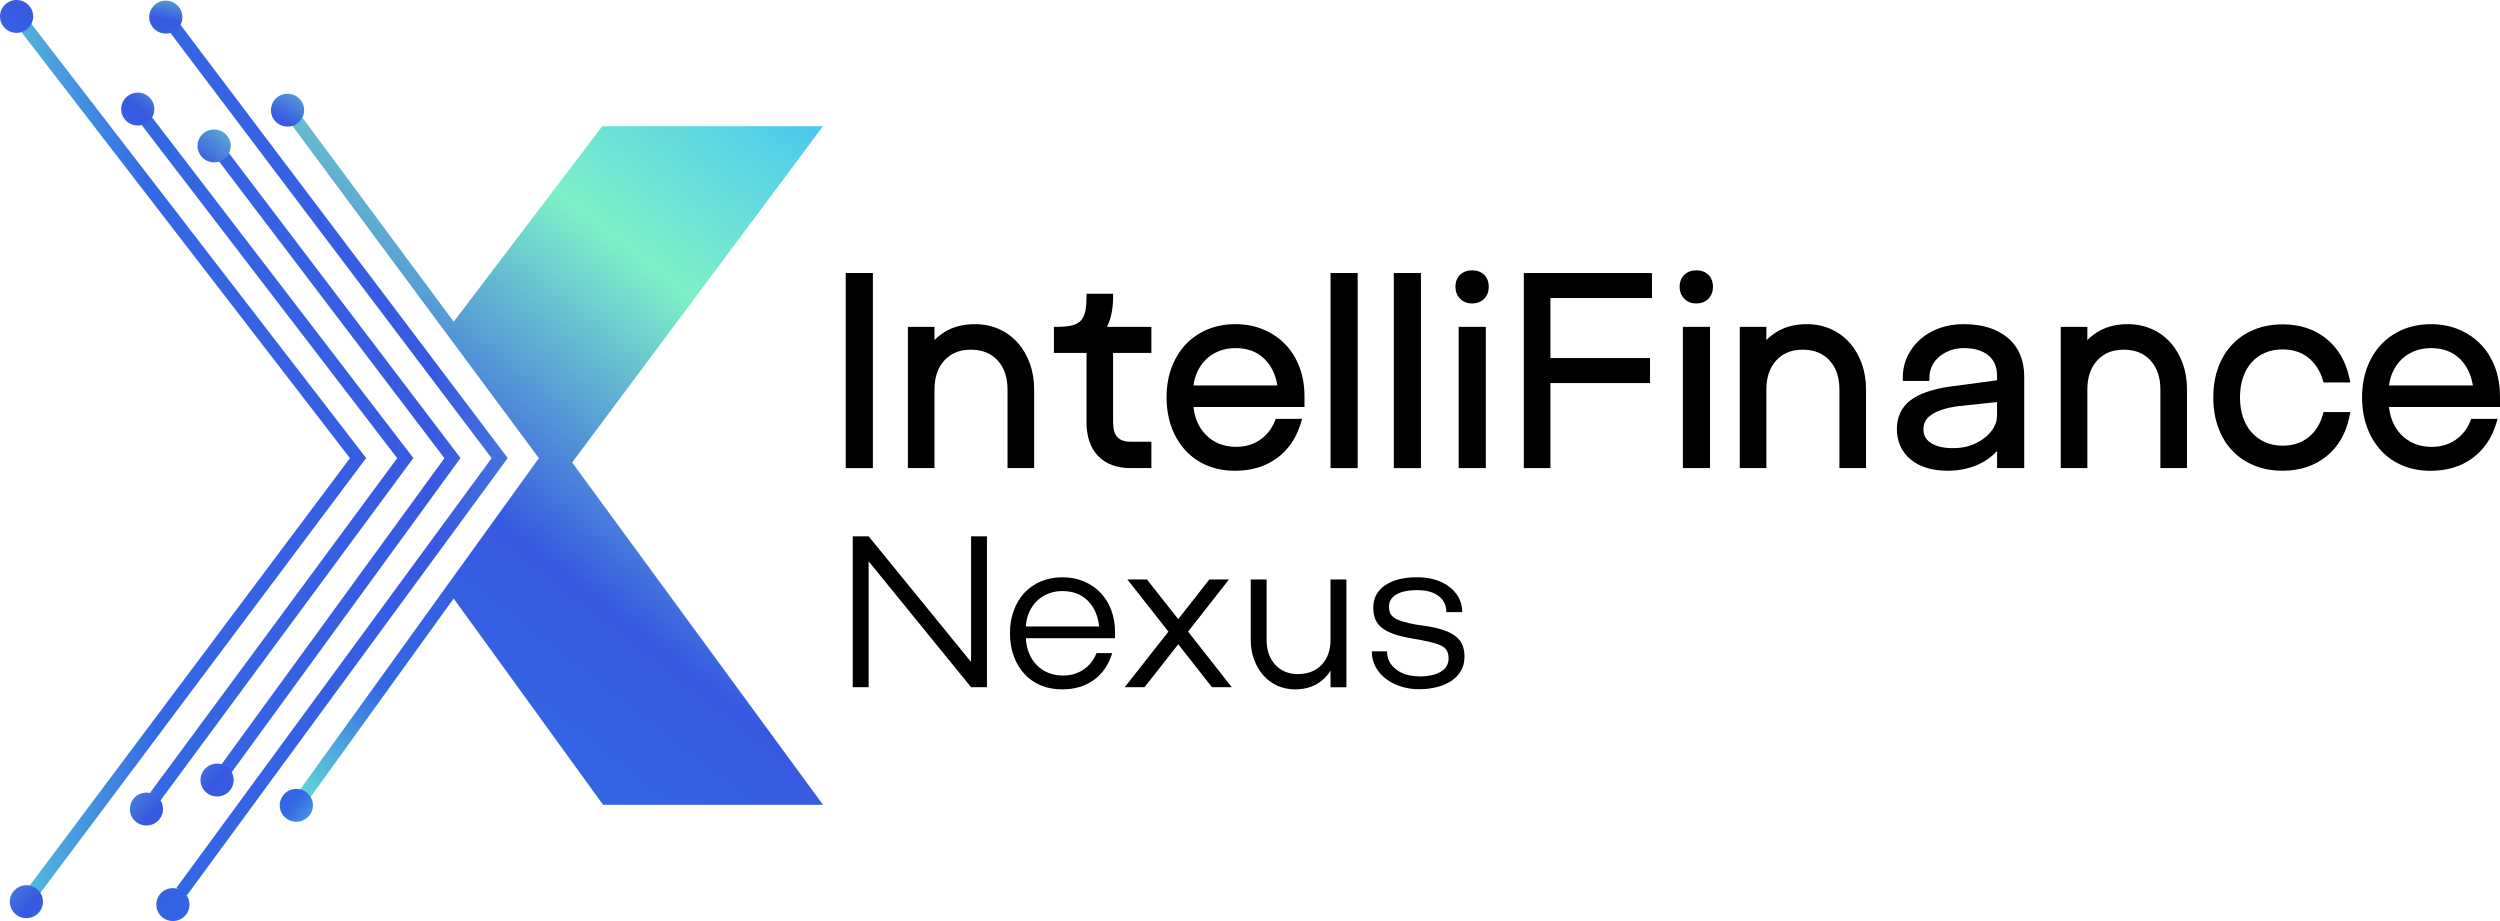 <svg xmlns="http://www.w3.org/2000/svg" width="171" height="63" viewBox="0 0 171 63" fill="none"><path d="M58.33 36.685H59.415L66.422 45.28V36.685H67.508V47.005H66.422L59.415 38.394V47.005H58.33V36.685Z" fill="black"></path><path d="M76.073 44.678C75.835 45.464 75.418 46.074 74.824 46.505C74.229 46.938 73.505 47.153 72.652 47.153C72.117 47.153 71.631 47.063 71.194 46.882C70.757 46.7 70.382 46.438 70.072 46.1C69.759 45.762 69.516 45.357 69.343 44.883C69.17 44.411 69.082 43.886 69.082 43.304C69.082 42.722 69.17 42.228 69.343 41.756C69.516 41.285 69.759 40.882 70.072 40.547C70.385 40.214 70.762 39.952 71.202 39.765C71.644 39.578 72.132 39.486 72.668 39.486C73.203 39.486 73.692 39.578 74.134 39.765C74.576 39.952 74.953 40.211 75.271 40.539C75.589 40.867 75.835 41.264 76.008 41.725C76.181 42.187 76.269 42.699 76.269 43.258V43.655H70.17C70.191 44.04 70.263 44.386 70.393 44.696C70.522 45.006 70.698 45.272 70.92 45.5C71.142 45.726 71.406 45.9 71.709 46.023C72.011 46.146 72.344 46.208 72.712 46.208C73.247 46.208 73.715 46.069 74.118 45.795C74.519 45.521 74.814 45.147 75.002 44.675H76.073V44.678ZM75.181 42.848C75.1 42.11 74.842 41.523 74.4 41.085C73.958 40.647 73.381 40.429 72.668 40.429C72.321 40.429 71.998 40.488 71.701 40.606C71.403 40.724 71.145 40.888 70.928 41.1C70.711 41.313 70.535 41.567 70.4 41.866C70.266 42.166 70.188 42.494 70.17 42.848H75.183H75.181Z" fill="black"></path><path d="M84.062 39.634L81.264 43.202L84.253 47.005H82.898L80.592 44.07L78.286 47.005H76.931L79.92 43.202L77.11 39.634H78.449L80.592 42.348L82.72 39.634H84.059H84.062Z" fill="black"></path><path d="M92.094 47.007H91.008V45.872C90.75 46.285 90.416 46.602 90.005 46.823C89.594 47.043 89.121 47.153 88.586 47.153C88.149 47.153 87.746 47.069 87.374 46.902C87.001 46.736 86.681 46.5 86.414 46.195C86.145 45.89 85.936 45.531 85.781 45.118C85.626 44.706 85.551 44.255 85.551 43.763V39.634H86.637V43.763C86.637 44.47 86.833 45.039 87.226 45.467C87.619 45.895 88.139 46.108 88.785 46.108C89.431 46.108 90.003 45.895 90.403 45.467C90.807 45.039 91.008 44.473 91.008 43.763V39.634H92.094V47.007Z" fill="black"></path><path d="M97.061 46.269C97.687 46.269 98.178 46.164 98.54 45.951C98.902 45.741 99.083 45.434 99.083 45.029C99.083 44.852 99.054 44.701 99 44.573C98.946 44.445 98.848 44.334 98.711 44.242C98.571 44.15 98.382 44.068 98.144 43.999C97.907 43.929 97.609 43.86 97.252 43.791L96.523 43.658C96.048 43.578 95.647 43.481 95.319 43.363C94.99 43.245 94.724 43.102 94.515 42.935C94.305 42.769 94.158 42.571 94.067 42.346C93.977 42.12 93.933 41.854 93.933 41.549C93.933 40.911 94.202 40.406 94.737 40.037C95.275 39.668 96.009 39.483 96.945 39.483C97.353 39.483 97.741 39.535 98.108 39.637C98.475 39.739 98.801 39.896 99.085 40.101C99.37 40.308 99.595 40.557 99.763 40.852C99.931 41.146 100.016 41.485 100.016 41.869H98.93C98.93 41.398 98.752 41.029 98.395 40.762C98.038 40.495 97.552 40.365 96.937 40.365C96.322 40.365 95.859 40.462 95.518 40.66C95.176 40.857 95.006 41.131 95.006 41.485C95.006 41.661 95.034 41.813 95.088 41.933C95.143 42.056 95.239 42.164 95.37 42.259C95.505 42.353 95.694 42.435 95.936 42.51C96.18 42.584 96.485 42.656 96.852 42.722L97.581 42.825C98.067 42.904 98.473 43.002 98.801 43.12C99.129 43.238 99.393 43.381 99.597 43.548C99.802 43.714 99.946 43.911 100.037 44.137C100.127 44.363 100.171 44.624 100.171 44.919C100.171 45.283 100.091 45.603 99.933 45.877C99.776 46.151 99.556 46.385 99.279 46.569C99.003 46.756 98.672 46.9 98.289 46.997C97.907 47.094 97.498 47.143 97.061 47.143C96.624 47.143 96.244 47.084 95.856 46.966C95.469 46.848 95.125 46.677 94.822 46.451C94.52 46.226 94.279 45.951 94.101 45.634C93.922 45.313 93.832 44.952 93.832 44.55H94.874C94.874 45.052 95.078 45.462 95.484 45.78C95.89 46.1 96.415 46.259 97.061 46.259V46.269Z" fill="black"></path><path d="M58.078 18.906H59.47V31.79H58.078V18.906Z" fill="black"></path><path d="M62.331 22.587H63.687V23.911C64.008 23.434 64.422 23.062 64.926 22.798C65.429 22.534 66.015 22.402 66.685 22.402C67.245 22.402 67.758 22.505 68.23 22.714C68.702 22.923 69.106 23.218 69.44 23.597C69.774 23.978 70.035 24.425 70.222 24.941C70.408 25.456 70.5 26.02 70.5 26.634V31.788H69.145V26.634C69.145 25.739 68.895 25.024 68.399 24.489C67.903 23.957 67.237 23.688 66.405 23.688C65.572 23.688 64.926 23.954 64.43 24.489C63.933 25.022 63.684 25.737 63.684 26.634V31.788H62.329V22.584L62.331 22.587Z" fill="black"></path><path d="M77.333 31.788C76.442 31.788 75.755 31.533 75.273 31.025C74.792 30.516 74.55 29.801 74.55 28.88V23.911H72.32V22.587C72.754 22.587 73.112 22.551 73.397 22.476C73.683 22.402 73.911 22.277 74.085 22.1C74.259 21.922 74.378 21.689 74.448 21.399C74.516 21.111 74.55 20.751 74.55 20.322H75.905C75.905 21.255 75.709 22.009 75.319 22.587H78.524V23.911H75.905V28.88C75.905 29.924 76.382 30.444 77.335 30.444H78.524V31.788H77.335H77.333Z" fill="black"></path><path d="M88.753 28.88C88.455 29.861 87.934 30.622 87.194 31.162C86.451 31.701 85.548 31.973 84.483 31.973C83.815 31.973 83.207 31.86 82.663 31.632C82.118 31.406 81.651 31.08 81.261 30.655C80.872 30.233 80.569 29.727 80.351 29.137C80.133 28.549 80.027 27.892 80.027 27.167C80.027 26.442 80.136 25.823 80.351 25.233C80.567 24.645 80.872 24.142 81.261 23.724C81.651 23.307 82.121 22.983 82.672 22.748C83.224 22.515 83.832 22.397 84.502 22.397C85.173 22.397 85.78 22.515 86.332 22.748C86.884 22.98 87.356 23.302 87.753 23.715C88.15 24.125 88.455 24.619 88.673 25.195C88.888 25.771 88.997 26.409 88.997 27.109V27.606H81.385C81.409 28.084 81.503 28.518 81.663 28.904C81.823 29.29 82.043 29.624 82.322 29.907C82.6 30.19 82.929 30.406 83.307 30.559C83.684 30.713 84.103 30.79 84.56 30.79C85.228 30.79 85.814 30.617 86.315 30.274C86.816 29.931 87.184 29.465 87.419 28.875H88.755L88.753 28.88ZM87.639 26.598C87.54 25.677 87.216 24.945 86.664 24.398C86.112 23.851 85.393 23.58 84.5 23.58C84.067 23.58 83.665 23.654 83.292 23.801C82.922 23.947 82.6 24.154 82.326 24.418C82.053 24.681 81.835 25 81.668 25.375C81.501 25.749 81.404 26.157 81.38 26.598H87.637H87.639Z" fill="black"></path><path d="M91.241 18.906H92.632V31.79H91.241V18.906Z" fill="black"></path><path d="M95.566 18.906H96.958V31.79H95.566V18.906Z" fill="black"></path><path d="M99.783 19.624C99.783 19.341 99.867 19.12 100.034 18.962C100.201 18.803 100.422 18.722 100.693 18.722C100.964 18.722 101.201 18.801 101.361 18.962C101.521 19.12 101.603 19.343 101.603 19.624C101.603 19.881 101.523 20.096 101.361 20.267C101.199 20.439 100.976 20.523 100.693 20.523C100.41 20.523 100.201 20.437 100.034 20.267C99.867 20.094 99.783 19.881 99.783 19.624ZM100.005 22.587H101.397V31.79H100.005V22.587Z" fill="black"></path><path d="M104.461 18.906H112.761V20.159H105.817V24.722H112.63V25.974H105.817V31.79H104.461V18.906Z" fill="black"></path><path d="M115.119 19.624C115.119 19.341 115.204 19.12 115.371 18.962C115.538 18.803 115.758 18.722 116.029 18.722C116.3 18.722 116.538 18.801 116.697 18.962C116.857 19.12 116.939 19.343 116.939 19.624C116.939 19.881 116.859 20.096 116.697 20.267C116.535 20.439 116.312 20.523 116.029 20.523C115.746 20.523 115.538 20.437 115.371 20.267C115.204 20.094 115.119 19.881 115.119 19.624ZM115.342 22.587H116.734V31.79H115.342V22.587Z" fill="black"></path><path d="M126.516 23.448C126.16 23.045 125.724 22.728 125.225 22.505C124.727 22.285 124.175 22.172 123.587 22.172C122.882 22.172 122.253 22.313 121.718 22.594C121.382 22.772 121.082 22.992 120.82 23.261V22.357H119V32.018H120.82V26.634C120.82 25.802 121.05 25.132 121.503 24.645C121.958 24.156 122.548 23.918 123.308 23.918C124.068 23.918 124.676 24.156 125.131 24.645C125.584 25.132 125.816 25.802 125.816 26.634V32.018H127.636V26.634C127.636 25.996 127.537 25.401 127.343 24.864C127.147 24.324 126.871 23.846 126.518 23.446L126.516 23.448Z" fill="black"></path><path d="M136.825 31.788V30.077C136.702 30.348 136.523 30.598 136.288 30.833C136.053 31.066 135.777 31.27 135.463 31.44C135.148 31.613 134.797 31.745 134.415 31.836C134.03 31.927 133.635 31.973 133.226 31.973C132.224 31.973 131.43 31.737 130.849 31.265C130.268 30.792 129.976 30.159 129.976 29.36C129.976 28.561 130.252 28.004 130.801 27.575C131.353 27.145 132.21 26.845 133.371 26.673L136.825 26.212V25.696C136.825 25.034 136.603 24.516 136.16 24.142C135.717 23.767 135.105 23.58 134.328 23.58C133.957 23.58 133.616 23.638 133.301 23.755C132.987 23.873 132.713 24.031 132.478 24.233C132.244 24.434 132.062 24.672 131.934 24.941C131.805 25.209 131.74 25.504 131.74 25.823H130.385C130.385 25.32 130.486 24.861 130.692 24.444C130.895 24.026 131.174 23.664 131.527 23.357C131.88 23.05 132.294 22.815 132.771 22.649C133.248 22.484 133.764 22.402 134.323 22.402C135.535 22.402 136.489 22.697 137.181 23.285C137.874 23.873 138.222 24.703 138.222 25.771V31.788H136.83H136.825ZM133.882 27.556C133.069 27.666 132.44 27.867 131.994 28.163C131.549 28.458 131.329 28.856 131.329 29.36C131.329 29.864 131.561 30.269 132.023 30.538C132.486 30.809 133.117 30.919 133.921 30.869C134.315 30.845 134.686 30.761 135.032 30.619C135.378 30.478 135.685 30.298 135.957 30.077C136.228 29.856 136.441 29.605 136.596 29.321C136.75 29.038 136.828 28.75 136.828 28.455V27.241L133.885 27.553L133.882 27.556Z" fill="black"></path><path d="M141.187 22.587H142.542V23.911C142.864 23.434 143.278 23.062 143.782 22.798C144.285 22.534 144.871 22.402 145.541 22.402C146.101 22.402 146.614 22.505 147.086 22.714C147.558 22.923 147.962 23.218 148.296 23.597C148.63 23.978 148.891 24.425 149.078 24.941C149.264 25.456 149.356 26.02 149.356 26.634V31.788H148.001V26.634C148.001 25.739 147.751 25.024 147.255 24.489C146.759 23.957 146.093 23.688 145.261 23.688C144.428 23.688 143.782 23.954 143.286 24.489C142.789 25.022 142.54 25.737 142.54 26.634V31.788H141.185V22.584L141.187 22.587Z" fill="black"></path><path d="M152.978 27.188C152.978 27.716 153.053 28.198 153.2 28.633C153.348 29.069 153.563 29.439 153.842 29.746C154.12 30.053 154.452 30.293 154.834 30.463C155.216 30.636 155.652 30.72 156.134 30.72C156.877 30.72 157.509 30.514 158.027 30.103C158.547 29.693 158.905 29.132 159.104 28.419H160.479C160.256 29.535 159.757 30.408 158.983 31.032C158.208 31.658 157.259 31.97 156.131 31.97C155.451 31.97 154.832 31.857 154.275 31.629C153.718 31.404 153.244 31.08 152.849 30.662C152.455 30.245 152.152 29.741 151.939 29.153C151.726 28.566 151.62 27.908 151.62 27.184C151.62 26.459 151.726 25.806 151.939 25.224C152.152 24.64 152.455 24.141 152.849 23.724C153.241 23.306 153.718 22.985 154.275 22.757C154.832 22.529 155.451 22.416 156.131 22.416C157.257 22.416 158.206 22.726 158.973 23.345C159.74 23.964 160.241 24.828 160.476 25.931H159.101C158.891 25.231 158.528 24.679 158.014 24.276C157.501 23.87 156.872 23.669 156.129 23.669C155.647 23.669 155.212 23.753 154.829 23.918C154.444 24.084 154.115 24.321 153.837 24.626C153.558 24.933 153.345 25.305 153.195 25.739C153.048 26.176 152.973 26.656 152.973 27.184L152.978 27.188Z" fill="black"></path><path d="M59.705 18.676H57.848V32.02H59.705V18.676Z" fill="black"></path><path d="M69.614 23.448C69.259 23.045 68.823 22.728 68.324 22.505C67.826 22.285 67.274 22.172 66.686 22.172C65.979 22.172 65.352 22.313 64.817 22.594C64.481 22.772 64.18 22.992 63.919 23.261V22.357H62.099V32.018H63.919V26.634C63.919 25.802 64.149 25.132 64.602 24.645C65.057 24.156 65.647 23.918 66.407 23.918C67.167 23.918 67.775 24.156 68.23 24.645C68.683 25.132 68.915 25.802 68.915 26.634V32.018H70.735V26.634C70.735 25.996 70.636 25.401 70.442 24.864C70.246 24.324 69.97 23.846 69.617 23.446L69.614 23.448Z" fill="black"></path><path d="M76.138 20.322V20.092H74.317V20.322C74.317 20.732 74.286 21.075 74.221 21.346C74.162 21.593 74.061 21.793 73.918 21.939C73.775 22.085 73.582 22.191 73.34 22.253C73.076 22.323 72.732 22.356 72.32 22.356H72.088V24.141H74.317V28.88C74.317 29.856 74.581 30.631 75.104 31.181C75.629 31.735 76.38 32.018 77.333 32.018H78.754V30.214H77.333C76.505 30.214 76.135 29.801 76.135 28.88V24.141H78.754V22.356H75.719C75.995 21.8 76.135 21.118 76.135 20.322H76.138Z" fill="black"></path><path d="M87.918 23.558C87.502 23.127 86.998 22.784 86.42 22.539C85.841 22.294 85.197 22.172 84.5 22.172C83.803 22.172 83.157 22.297 82.581 22.539C82.002 22.784 81.501 23.131 81.09 23.57C80.681 24.009 80.359 24.542 80.131 25.156C79.906 25.768 79.793 26.445 79.793 27.167C79.793 27.889 79.906 28.604 80.131 29.216C80.356 29.83 80.678 30.367 81.087 30.811C81.499 31.258 81.998 31.605 82.571 31.843C83.142 32.081 83.784 32.2 84.481 32.2C85.592 32.2 86.55 31.913 87.33 31.346C88.112 30.778 88.663 29.972 88.976 28.945L89.065 28.65H87.26L87.201 28.796C86.984 29.341 86.64 29.775 86.18 30.089C85.72 30.403 85.176 30.564 84.558 30.564C84.132 30.564 83.74 30.492 83.392 30.351C83.046 30.209 82.741 30.008 82.487 29.748C82.23 29.489 82.024 29.175 81.876 28.817C81.753 28.522 81.673 28.194 81.635 27.839H89.227V27.112C89.227 26.39 89.114 25.718 88.889 25.118C88.661 24.516 88.337 23.99 87.92 23.558H87.918ZM81.635 26.368C81.673 26.047 81.758 25.747 81.881 25.468C82.036 25.123 82.24 24.825 82.491 24.583C82.741 24.343 83.038 24.151 83.38 24.014C83.721 23.878 84.099 23.81 84.5 23.81C85.335 23.81 85.989 24.058 86.5 24.561C86.957 25.017 87.252 25.622 87.373 26.368H81.635Z" fill="black"></path><path d="M92.865 18.676H91.009V32.02H92.865V18.676Z" fill="black"></path><path d="M97.193 18.676H95.336V32.02H97.193V18.676Z" fill="black"></path><path d="M101.629 22.356H99.773V32.018H101.629V22.356Z" fill="black"></path><path d="M100.693 18.491C100.359 18.491 100.083 18.595 99.873 18.796C99.66 19 99.551 19.278 99.551 19.624C99.551 19.943 99.657 20.212 99.865 20.427C100.076 20.646 100.354 20.756 100.691 20.756C101.027 20.756 101.323 20.646 101.528 20.425C101.729 20.209 101.831 19.941 101.831 19.624C101.831 19.281 101.727 19.002 101.521 18.798C101.315 18.595 101.035 18.491 100.688 18.491H100.693Z" fill="black"></path><path d="M104.229 32.018H106.05V26.202H112.863V24.492H106.05V20.387H112.994V18.676H104.229V32.018Z" fill="black"></path><path d="M116.029 18.491C115.695 18.491 115.419 18.595 115.208 18.796C114.995 19 114.886 19.278 114.886 19.624C114.886 19.943 114.993 20.212 115.201 20.427C115.411 20.646 115.69 20.756 116.026 20.756C116.363 20.756 116.658 20.646 116.864 20.425C117.065 20.209 117.166 19.941 117.166 19.624C117.166 19.281 117.062 19.002 116.856 18.798C116.651 18.595 116.37 18.491 116.024 18.491H116.029Z" fill="black"></path><path d="M116.966 22.356H115.109V32.018H116.966V22.356Z" fill="black"></path><path d="M137.329 23.11C136.595 22.486 135.584 22.172 134.318 22.172C133.737 22.172 133.19 22.261 132.691 22.433C132.19 22.608 131.745 22.86 131.372 23.187C130.997 23.513 130.697 23.902 130.481 24.345C130.264 24.792 130.152 25.291 130.152 25.826V26.056H131.972V25.826C131.972 25.543 132.031 25.279 132.144 25.041C132.26 24.801 132.423 24.588 132.633 24.408C132.846 24.226 133.098 24.077 133.386 23.971C133.674 23.866 133.991 23.81 134.332 23.81C135.049 23.81 135.615 23.981 136.015 24.317C136.407 24.648 136.598 25.099 136.598 25.696V26.011L133.342 26.445C132.144 26.622 131.241 26.941 130.661 27.392C130.053 27.865 129.746 28.527 129.746 29.357C129.746 30.188 130.068 30.924 130.704 31.44C131.326 31.944 132.176 32.2 133.229 32.2C133.652 32.2 134.071 32.152 134.473 32.056C134.877 31.96 135.247 31.819 135.579 31.639C135.913 31.457 136.208 31.241 136.458 30.994C136.506 30.943 136.554 30.895 136.6 30.843V32.018H138.457V25.771C138.457 24.638 138.079 23.743 137.336 23.112L137.329 23.11ZM136.593 28.458C136.593 28.712 136.525 28.966 136.39 29.213C136.249 29.468 136.056 29.698 135.809 29.9C135.555 30.106 135.264 30.276 134.942 30.408C134.623 30.54 134.274 30.617 133.906 30.641C133.788 30.648 133.674 30.653 133.563 30.653C132.974 30.653 132.495 30.547 132.142 30.341C131.752 30.113 131.563 29.794 131.563 29.362C131.563 28.93 131.747 28.609 132.127 28.357C132.539 28.083 133.141 27.892 133.911 27.786L136.598 27.5V28.458H136.593Z" fill="black"></path><path d="M148.47 23.448C148.114 23.045 147.679 22.728 147.18 22.505C146.681 22.285 146.13 22.172 145.541 22.172C144.837 22.172 144.208 22.313 143.673 22.594C143.336 22.772 143.036 22.992 142.775 23.261V22.357H140.955V32.018H142.775V26.634C142.775 25.802 143.005 25.132 143.457 24.645C143.912 24.156 144.503 23.918 145.263 23.918C146.023 23.918 146.631 24.156 147.086 24.645C147.538 25.132 147.771 25.802 147.771 26.634V32.018H149.591V26.634C149.591 25.996 149.492 25.401 149.298 24.864C149.102 24.324 148.826 23.846 148.473 23.446L148.47 23.448Z" fill="black"></path><path d="M154.013 24.782C154.268 24.501 154.575 24.283 154.926 24.13C155.279 23.978 155.684 23.899 156.134 23.899C156.819 23.899 157.404 24.086 157.874 24.456C158.348 24.83 158.687 25.348 158.883 25.998L158.932 26.162H160.764L160.706 25.883C160.462 24.732 159.927 23.818 159.121 23.167C158.315 22.517 157.308 22.186 156.134 22.186C155.427 22.186 154.771 22.306 154.188 22.544C153.602 22.784 153.096 23.127 152.682 23.566C152.268 24.002 151.946 24.535 151.724 25.144C151.501 25.749 151.39 26.435 151.39 27.184C151.39 27.932 151.501 28.621 151.724 29.23C151.946 29.847 152.268 30.382 152.682 30.819C153.096 31.258 153.604 31.603 154.19 31.841C154.773 32.078 155.427 32.198 156.136 32.198C157.313 32.198 158.319 31.864 159.133 31.207C159.946 30.55 160.476 29.626 160.708 28.46L160.764 28.184H158.932L158.886 28.352C158.702 29.012 158.365 29.54 157.889 29.919C157.414 30.296 156.826 30.485 156.139 30.485C155.691 30.485 155.287 30.406 154.936 30.247C154.582 30.089 154.275 29.866 154.018 29.585C153.762 29.302 153.563 28.957 153.425 28.551C153.285 28.141 153.215 27.68 153.215 27.181C153.215 26.682 153.285 26.219 153.425 25.811C153.563 25.408 153.762 25.06 154.018 24.777L154.013 24.782Z" fill="black"></path><path d="M170.997 27.114C170.997 26.392 170.884 25.72 170.659 25.12C170.431 24.518 170.107 23.993 169.69 23.561C169.274 23.129 168.771 22.786 168.192 22.541C167.614 22.297 166.97 22.174 166.273 22.174C165.576 22.174 164.929 22.299 164.353 22.541C163.775 22.786 163.274 23.134 162.862 23.573C162.453 24.012 162.131 24.545 161.904 25.159C161.679 25.771 161.565 26.447 161.565 27.169C161.565 27.892 161.679 28.607 161.904 29.218C162.129 29.832 162.451 30.37 162.86 30.814C163.271 31.26 163.77 31.608 164.344 31.845C164.915 32.083 165.556 32.203 166.253 32.203C167.364 32.203 168.323 31.915 169.102 31.349C169.884 30.78 170.436 29.974 170.748 28.947L170.838 28.652H169.032L168.974 28.798C168.756 29.343 168.412 29.777 167.953 30.092C167.493 30.406 166.948 30.567 166.331 30.567C165.905 30.567 165.513 30.495 165.164 30.353C164.818 30.212 164.513 30.01 164.259 29.751C164.002 29.492 163.797 29.177 163.649 28.82C163.526 28.525 163.446 28.196 163.407 27.841H171V27.114H170.997ZM163.407 26.368C163.446 26.047 163.53 25.747 163.654 25.468C163.809 25.123 164.012 24.825 164.264 24.583C164.513 24.343 164.811 24.151 165.152 24.014C165.493 23.878 165.871 23.811 166.273 23.811C167.108 23.811 167.761 24.058 168.272 24.561C168.73 25.017 169.025 25.622 169.146 26.368H163.407Z" fill="black"></path><path d="M170.526 28.88C170.228 29.861 169.707 30.622 168.967 31.162C168.224 31.701 167.321 31.973 166.256 31.973C165.588 31.973 164.98 31.86 164.436 31.632C163.891 31.406 163.424 31.08 163.034 30.655C162.645 30.233 162.342 29.727 162.124 29.137C161.906 28.549 161.8 27.892 161.8 27.167C161.8 26.442 161.909 25.823 162.124 25.233C162.34 24.645 162.645 24.142 163.034 23.724C163.424 23.307 163.893 22.983 164.445 22.748C164.997 22.515 165.605 22.397 166.275 22.397C166.946 22.397 167.553 22.515 168.105 22.748C168.657 22.98 169.129 23.302 169.526 23.715C169.923 24.125 170.228 24.619 170.446 25.195C170.661 25.771 170.77 26.409 170.77 27.109V27.606H163.158C163.182 28.084 163.276 28.518 163.436 28.904C163.596 29.29 163.816 29.624 164.094 29.907C164.373 30.19 164.702 30.406 165.08 30.559C165.457 30.713 165.876 30.79 166.333 30.79C167.001 30.79 167.587 30.617 168.088 30.274C168.589 29.931 168.957 29.465 169.192 28.875H170.528L170.526 28.88ZM169.41 26.598C169.31 25.677 168.986 24.945 168.434 24.398C167.882 23.851 167.164 23.58 166.27 23.58C165.837 23.58 165.435 23.654 165.063 23.801C164.692 23.947 164.37 24.154 164.097 24.418C163.823 24.681 163.605 25 163.438 25.375C163.271 25.749 163.175 26.157 163.15 26.598H169.407H169.41Z" fill="black"></path><path d="M12.782 61.243L12.067 60.728L33.627 31.338L11.629 2.217L12.338 1.69L34.727 31.331L12.782 61.243Z" fill="url(#paint0_linear_12027_3681)"></path><path d="M15.839 52.835L15.121 52.321L30.398 31.34L14.941 10.989L15.648 10.462L31.498 31.329L15.839 52.835Z" fill="url(#paint1_linear_12027_3681)"></path><path d="M10.875 54.89L10.159 54.37L27.167 31.338L9.636 8.482L10.343 7.953L28.272 31.329L10.875 54.89Z" fill="url(#paint2_linear_12027_3681)"></path><path d="M2.674 61.189L1.963 60.666L23.936 31.338L1.416 2.133L2.12 1.601L25.045 31.331L24.845 31.596L2.674 61.189Z" fill="url(#paint3_linear_12027_3681)"></path><path d="M56.292 8.632H41.195L31.034 22.003L20.695 8.06L19.982 8.58L36.859 31.338L20.488 54.055L21.208 54.566L31.029 40.938L41.25 55.047H56.292L39.135 31.635L56.292 8.632Z" fill="url(#paint4_linear_12027_3681)"></path><path d="M1.804 62.799C2.431 62.799 2.939 62.296 2.939 61.675C2.939 61.053 2.431 60.55 1.804 60.55C1.178 60.55 0.67 61.053 0.67 61.675C0.67 62.296 1.178 62.799 1.804 62.799Z" fill="url(#paint5_linear_12027_3681)"></path><path d="M10.016 56.464C10.643 56.464 11.151 55.961 11.151 55.339C11.151 54.718 10.643 54.215 10.016 54.215C9.39 54.215 8.882 54.718 8.882 55.339C8.882 55.961 9.39 56.464 10.016 56.464Z" fill="url(#paint6_linear_12027_3681)"></path><path d="M11.828 62.998C12.454 62.998 12.962 62.494 12.962 61.873C12.962 61.252 12.454 60.748 11.828 60.748C11.201 60.748 10.693 61.252 10.693 61.873C10.693 62.494 11.201 62.998 11.828 62.998Z" fill="url(#paint7_linear_12027_3681)"></path><path d="M20.269 56.209C20.896 56.209 21.404 55.705 21.404 55.084C21.404 54.463 20.896 53.959 20.269 53.959C19.642 53.959 19.134 54.463 19.134 55.084C19.134 55.705 19.642 56.209 20.269 56.209Z" fill="url(#paint8_linear_12027_3681)"></path><path d="M1.135 2.249C1.761 2.249 2.269 1.746 2.269 1.125C2.269 0.504 1.761 0 1.135 0C0.508 0 0 0.504 0 1.125C0 1.746 0.508 2.249 1.135 2.249Z" fill="url(#paint9_linear_12027_3681)"></path><path d="M9.422 8.584C10.049 8.584 10.557 8.081 10.557 7.46C10.557 6.839 10.049 6.335 9.422 6.335C8.796 6.335 8.288 6.839 8.288 7.46C8.288 8.081 8.796 8.584 9.422 8.584Z" fill="url(#paint10_linear_12027_3681)"></path><path d="M11.342 2.295C11.968 2.295 12.476 1.791 12.476 1.17C12.476 0.549 11.968 0.046 11.342 0.046C10.715 0.046 10.207 0.549 10.207 1.17C10.207 1.791 10.715 2.295 11.342 2.295Z" fill="url(#paint11_linear_12027_3681)"></path><path d="M14.647 11.105C15.273 11.105 15.781 10.602 15.781 9.981C15.781 9.359 15.273 8.856 14.647 8.856C14.02 8.856 13.512 9.359 13.512 9.981C13.512 10.602 14.02 11.105 14.647 11.105Z" fill="url(#paint12_linear_12027_3681)"></path><path d="M19.669 8.66C20.295 8.66 20.803 8.156 20.803 7.535C20.803 6.914 20.295 6.41 19.669 6.41C19.042 6.41 18.534 6.914 18.534 7.535C18.534 8.156 19.042 8.66 19.669 8.66Z" fill="url(#paint13_linear_12027_3681)"></path><path d="M14.849 54.48C15.476 54.48 15.984 53.976 15.984 53.355C15.984 52.734 15.476 52.23 14.849 52.23C14.223 52.23 13.715 52.734 13.715 53.355C13.715 53.976 14.223 54.48 14.849 54.48Z" fill="url(#paint14_linear_12027_3681)"></path><defs><linearGradient id="paint0_linear_12027_3681" x1="81.098" y1="30.156" x2="-6.101" y2="31.854" gradientUnits="userSpaceOnUse"><stop offset="0.27" stop-color="#7EF1C8"></stop><stop offset="0.59" stop-color="#3759E1"></stop><stop offset="0.81" stop-color="#3369E4"></stop><stop offset="1" stop-color="#6FF9D7"></stop></linearGradient><linearGradient id="paint1_linear_12027_3681" x1="81.103" y1="30.398" x2="-6.096" y2="32.096" gradientUnits="userSpaceOnUse"><stop stop-color="#43C1F4"></stop><stop offset="0.27" stop-color="#7EF1C8"></stop><stop offset="0.59" stop-color="#3759E1"></stop><stop offset="0.81" stop-color="#3369E4"></stop><stop offset="1" stop-color="#6FF9D7"></stop></linearGradient><linearGradient id="paint2_linear_12027_3681" x1="81.096" y1="30.072" x2="-6.103" y2="31.769" gradientUnits="userSpaceOnUse"><stop stop-color="#43C1F4"></stop><stop offset="0.27" stop-color="#7EF1C8"></stop><stop offset="0.59" stop-color="#3759E1"></stop><stop offset="0.81" stop-color="#3369E4"></stop><stop offset="1" stop-color="#6FF9D7"></stop></linearGradient><linearGradient id="paint3_linear_12027_3681" x1="81.093" y1="29.889" x2="-6.105" y2="31.587" gradientUnits="userSpaceOnUse"><stop stop-color="#43C1F4"></stop><stop offset="0.27" stop-color="#7EF1C8"></stop><stop offset="0.59" stop-color="#3759E1"></stop><stop offset="0.81" stop-color="#3369E4"></stop><stop offset="1" stop-color="#6FF9D7"></stop></linearGradient><linearGradient id="paint4_linear_12027_3681" x1="57.894" y1="6.919" x2="19.01" y2="56.786" gradientUnits="userSpaceOnUse"><stop stop-color="#43C1F4"></stop><stop offset="0.27" stop-color="#7EF1C8"></stop><stop offset="0.59" stop-color="#3759E1"></stop><stop offset="0.81" stop-color="#3369E4"></stop><stop offset="1" stop-color="#6FF9D7"></stop></linearGradient><linearGradient id="paint5_linear_12027_3681" x1="-9.089" y1="52.677" x2="9.665" y2="68.442" gradientUnits="userSpaceOnUse"><stop stop-color="#43C1F4"></stop><stop offset="0.27" stop-color="#7EF1C8"></stop><stop offset="0.59" stop-color="#3759E1"></stop><stop offset="0.81" stop-color="#3369E4"></stop><stop offset="1" stop-color="#6FF9D7"></stop></linearGradient><linearGradient id="paint6_linear_12027_3681" x1="-0.72" y1="46.472" x2="18.031" y2="62.236" gradientUnits="userSpaceOnUse"><stop stop-color="#43C1F4"></stop><stop offset="0.27" stop-color="#7EF1C8"></stop><stop offset="0.59" stop-color="#3759E1"></stop><stop offset="0.81" stop-color="#3369E4"></stop><stop offset="1" stop-color="#6FF9D7"></stop></linearGradient><linearGradient id="paint7_linear_12027_3681" x1="-1.899" y1="50.537" x2="16.853" y2="66.302" gradientUnits="userSpaceOnUse"><stop stop-color="#43C1F4"></stop><stop offset="0.27" stop-color="#7EF1C8"></stop><stop offset="0.59" stop-color="#3759E1"></stop><stop offset="0.81" stop-color="#3369E4"></stop><stop offset="1" stop-color="#6FF9D7"></stop></linearGradient><linearGradient id="paint8_linear_12027_3681" x1="4.824" y1="42.327" x2="23.578" y2="58.091" gradientUnits="userSpaceOnUse"><stop stop-color="#43C1F4"></stop><stop offset="0.27" stop-color="#7EF1C8"></stop><stop offset="0.59" stop-color="#3759E1"></stop><stop offset="0.81" stop-color="#3369E4"></stop><stop offset="1" stop-color="#6FF9D7"></stop></linearGradient><linearGradient id="paint9_linear_12027_3681" x1="8.453" y1="-6.933" x2="-2.865" y2="5.752" gradientUnits="userSpaceOnUse"><stop stop-color="#43C1F4"></stop><stop offset="0.27" stop-color="#7EF1C8"></stop><stop offset="0.59" stop-color="#3759E1"></stop><stop offset="0.81" stop-color="#3369E4"></stop><stop offset="1" stop-color="#6FF9D7"></stop></linearGradient><linearGradient id="paint10_linear_12027_3681" x1="16.223" y1="-0.03" x2="4.907" y2="12.655" gradientUnits="userSpaceOnUse"><stop stop-color="#43C1F4"></stop><stop offset="0.27" stop-color="#7EF1C8"></stop><stop offset="0.59" stop-color="#3759E1"></stop><stop offset="0.81" stop-color="#3369E4"></stop><stop offset="1" stop-color="#6FF9D7"></stop></linearGradient><linearGradient id="paint11_linear_12027_3681" x1="12.393" y1="-4.69" x2="10.586" y2="5.556" gradientUnits="userSpaceOnUse"><stop stop-color="#43C1F4"></stop><stop offset="0.27" stop-color="#7EF1C8"></stop><stop offset="0.59" stop-color="#3759E1"></stop><stop offset="0.81" stop-color="#3369E4"></stop><stop offset="1" stop-color="#6FF9D7"></stop></linearGradient><linearGradient id="paint12_linear_12027_3681" x1="20.361" y1="3.689" x2="9.043" y2="16.374" gradientUnits="userSpaceOnUse"><stop stop-color="#43C1F4"></stop><stop offset="0.27" stop-color="#7EF1C8"></stop><stop offset="0.59" stop-color="#3759E1"></stop><stop offset="0.81" stop-color="#3369E4"></stop><stop offset="1" stop-color="#6FF9D7"></stop></linearGradient><linearGradient id="paint13_linear_12027_3681" x1="23.731" y1="0.363" x2="16.285" y2="13.746" gradientUnits="userSpaceOnUse"><stop stop-color="#43C1F4"></stop><stop offset="0.27" stop-color="#7EF1C8"></stop><stop offset="0.59" stop-color="#3759E1"></stop><stop offset="0.81" stop-color="#3369E4"></stop><stop offset="1" stop-color="#6FF9D7"></stop></linearGradient><linearGradient id="paint14_linear_12027_3681" x1="3.59" y1="44.054" x2="22.344" y2="59.818" gradientUnits="userSpaceOnUse"><stop stop-color="#43C1F4"></stop><stop offset="0.27" stop-color="#7EF1C8"></stop><stop offset="0.59" stop-color="#3759E1"></stop><stop offset="0.81" stop-color="#3369E4"></stop><stop offset="1" stop-color="#6FF9D7"></stop></linearGradient></defs></svg>